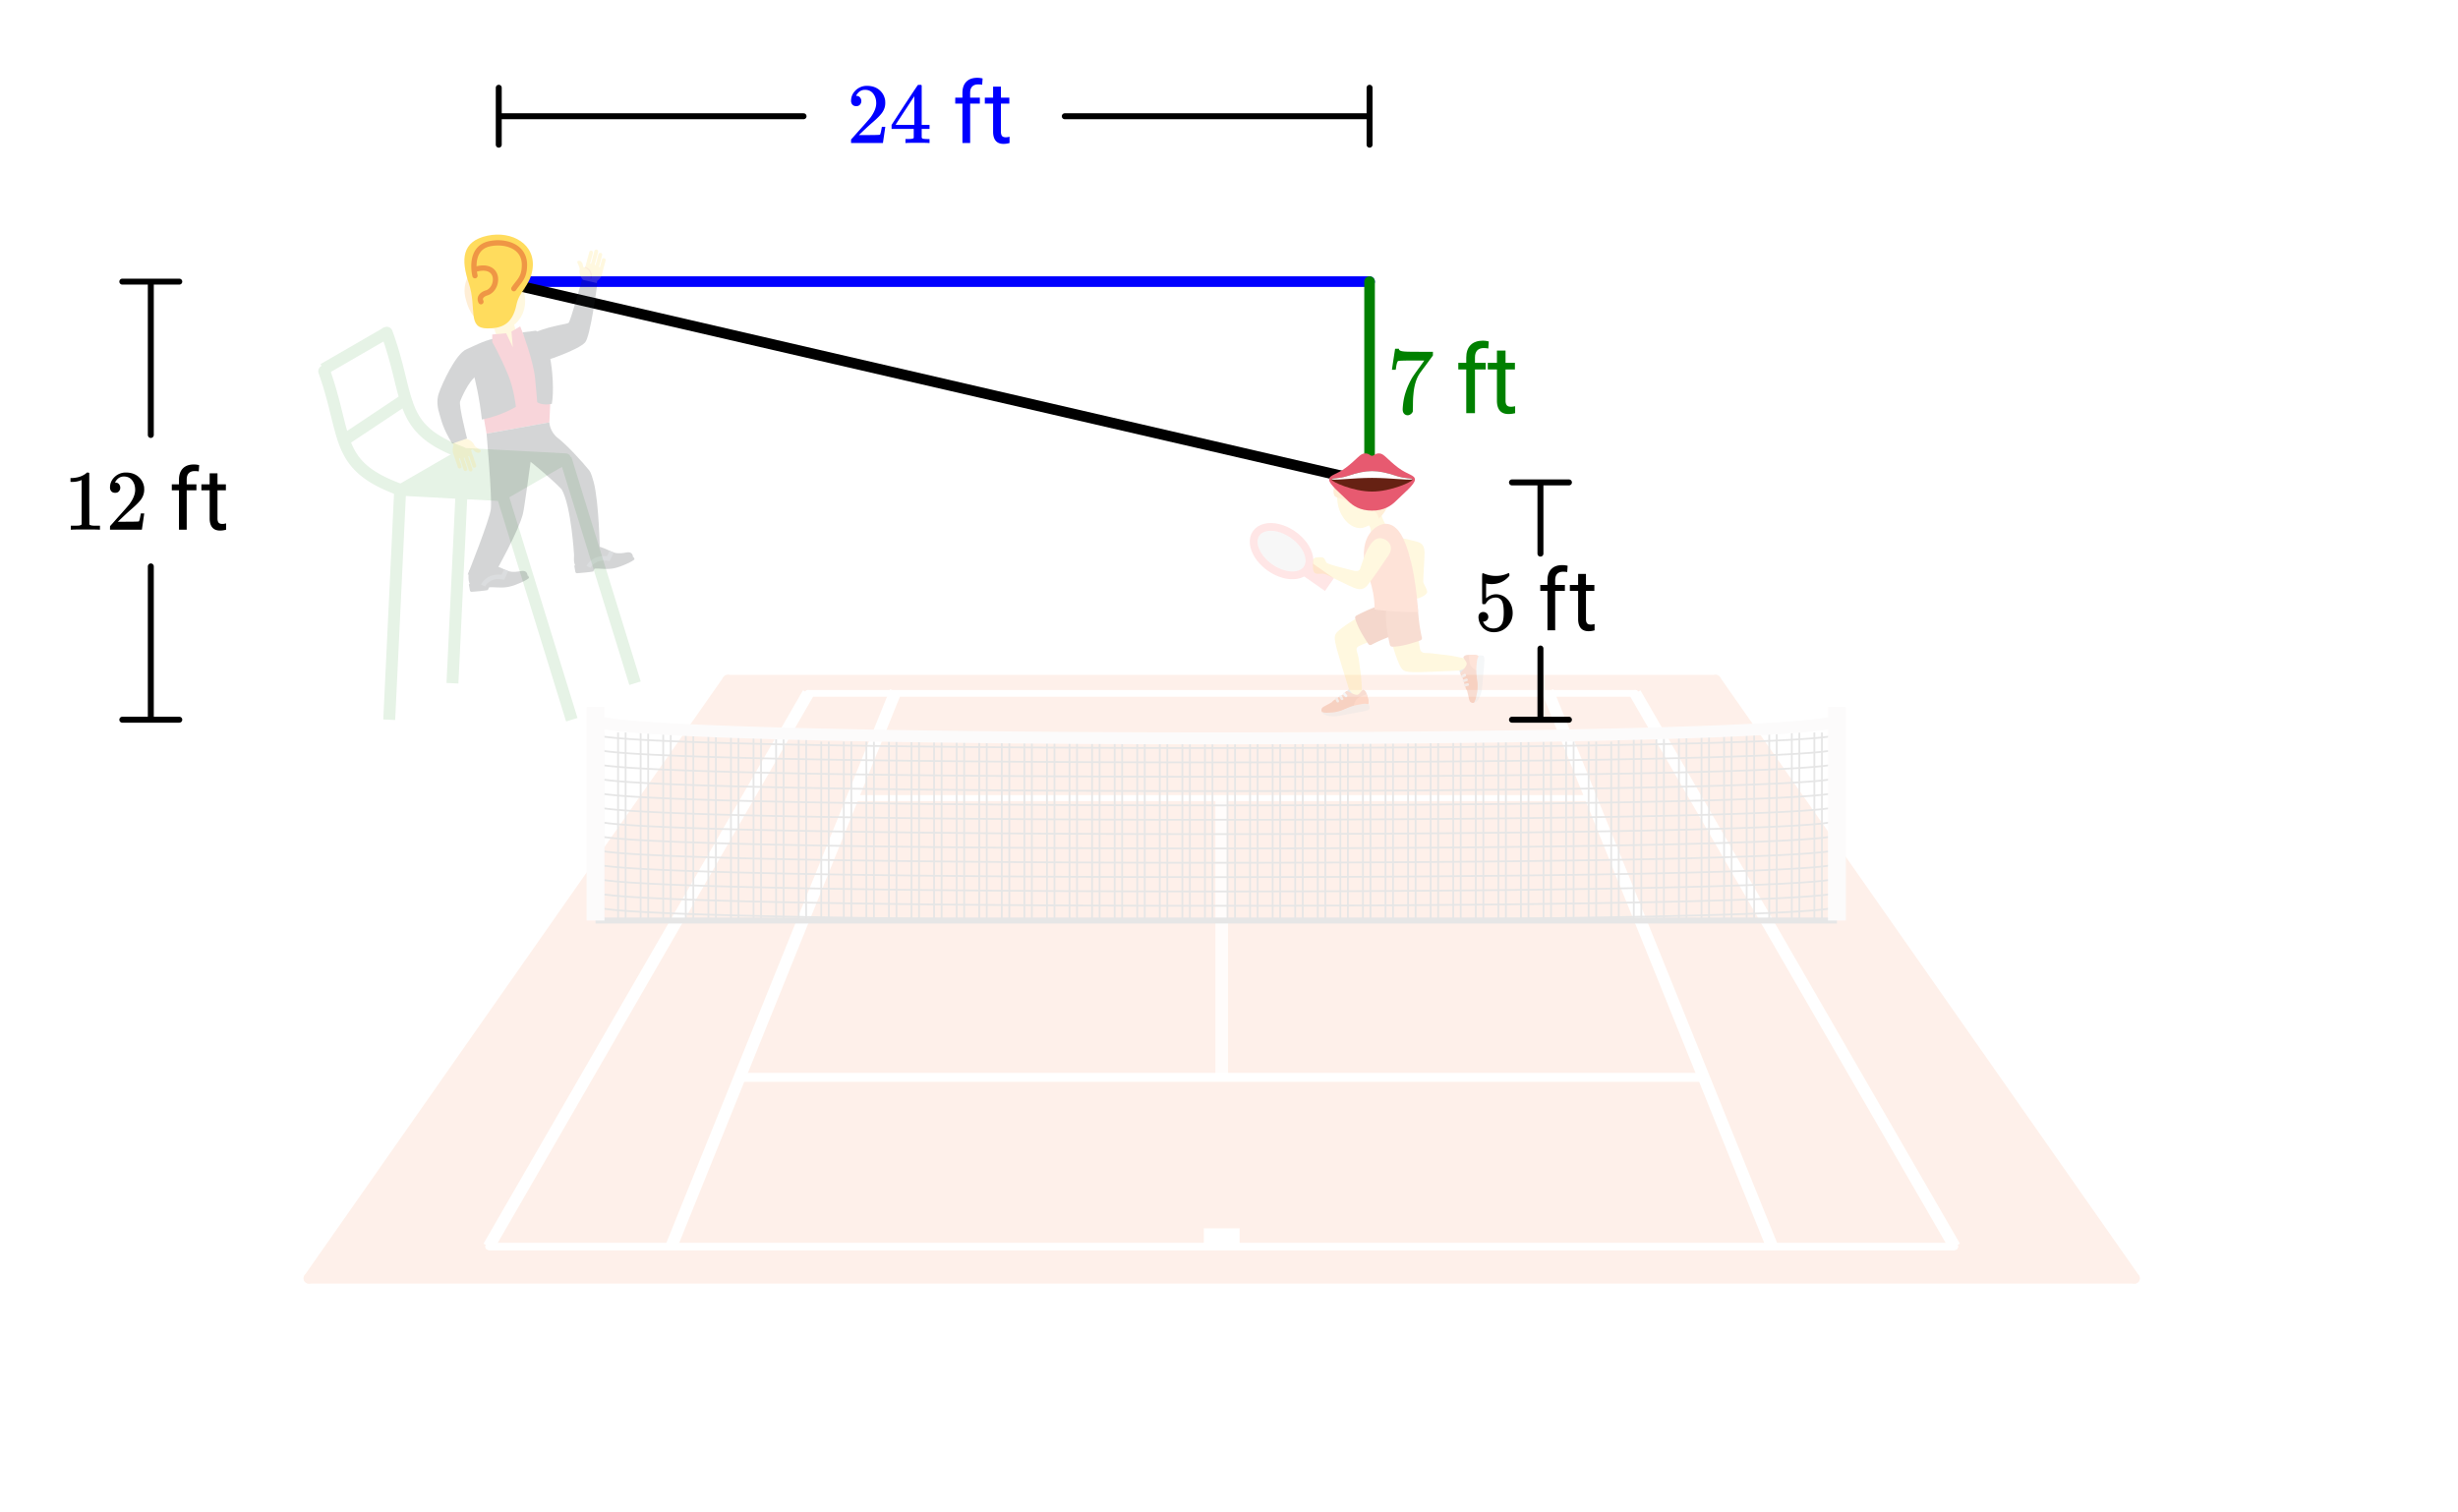 <svg xmlns="http://www.w3.org/2000/svg" xmlns:xlink="http://www.w3.org/1999/xlink" width="464" height="285.44" viewBox="0 0 348 214.08"><defs><symbol overflow="visible" id="ae"><path d="M5.063 0c-.149-.02-.793-.031-1.938-.031-1.137 0-1.773.011-1.906.031h-.157v-.563h.329c.468 0 .77-.007.906-.03.062-.009.16-.055.297-.141v-6.297c-.024 0-.059.015-.11.047a3.303 3.303 0 0 1-1.25.218h-.218v-.546h.218c.688-.032 1.254-.188 1.704-.47.144-.081.269-.175.374-.28.02-.02.07-.032.157-.032.082 0 .148.028.203.078v3.625l.015 3.657c.114.117.376.171.782.171h.718V0zm0 0"/></symbol><symbol overflow="visible" id="af"><path d="M1.344-5.219c-.23 0-.414-.07-.547-.218a.781.781 0 0 1-.188-.532c0-.582.22-1.082.657-1.5a2.263 2.263 0 0 1 1.593-.625c.696 0 1.274.188 1.735.563.457.375.738.87.843 1.484.008.149.016.277.016.39 0 .47-.14.915-.422 1.329-.23.344-.687.812-1.375 1.406-.293.25-.699.621-1.219 1.11l-.718.687h.937c1.27 0 1.946-.016 2.031-.047.032-.008.067-.098.11-.266.031-.082.086-.359.172-.828v-.03h.484v.03L5.125-.03V0H.609v-.234c0-.157.004-.25.016-.282.008 0 .352-.382 1.031-1.156.883-.976 1.453-1.625 1.703-1.937.54-.739.813-1.414.813-2.032 0-.53-.14-.976-.422-1.343-.281-.364-.672-.547-1.172-.547-.469 0-.851.215-1.14.64-.024.032-.047.075-.079.125a.236.236 0 0 0-.03.079c0 .011.019.015.062.015.195 0 .359.074.484.219.125.148.188.32.188.516 0 .199-.07.37-.204.515-.125.137-.296.203-.515.203zm0 0"/></symbol><symbol overflow="visible" id="ai"><path d="M5.61 0c-.106-.02-.626-.031-1.563-.031-.969 0-1.512.011-1.625.031h-.11v-.563h.376c.343-.007.554-.03.64-.062.063-.008.113-.047.156-.11V-2H.344v-.563l1.828-2.812C3.41-7.25 4.039-8.191 4.062-8.203c.008-.02.094-.031.25-.031h.22l.077.078v5.594h1.11V-2h-1.11V-.797a.232.232 0 0 0 .079.14c.062.055.289.087.687.095h.344V0zM3.561-2.563v-4.062L.906-2.578l1.313.015zm0 0"/></symbol><symbol overflow="visible" id="ak"><path d="M1.297-2.594c.195 0 .363.07.5.203a.659.659 0 0 1 .203.5.596.596 0 0 1-.219.47.66.66 0 0 1-.453.187h-.094l.047.062c.114.262.297.48.547.656.258.168.555.25.89.25.583 0 1-.242 1.25-.734.145-.3.22-.816.22-1.547 0-.844-.11-1.41-.329-1.703-.21-.258-.464-.39-.765-.39-.637 0-1.117.277-1.438.827-.031.055-.062.086-.093.094a.585.585 0 0 1-.172.016c-.149 0-.227-.02-.235-.063-.023-.03-.031-.738-.031-2.125v-.859-.64c0-.458.02-.688.063-.688.019-.008.035-.016.046-.016l.22.078c.53.211 1.07.313 1.624.313.57 0 1.125-.113 1.656-.344a.364.364 0 0 1 .157-.047c.062 0 .093.074.093.219v.156c-.656.782-1.492 1.172-2.5 1.172-.25 0-.476-.02-.671-.062l-.125-.032v2.094c.457-.375.93-.562 1.421-.562.157 0 .32.023.5.062.54.137.985.445 1.329.922.343.48.515 1.043.515 1.688 0 .73-.258 1.367-.766 1.906C4.176 0 3.54.266 2.782.266c-.511 0-.945-.141-1.297-.422a1.222 1.222 0 0 1-.406-.406c-.242-.29-.39-.649-.453-1.079 0-.02-.008-.054-.016-.109v-.125c0-.227.063-.406.188-.531a.703.703 0 0 1 .5-.188zm0 0"/></symbol><symbol overflow="visible" id="ag"><path d="M1.375 0v-5.578H.359v-.844h1.016v-.656c0-.688.18-1.219.547-1.594.363-.375.883-.562 1.562-.562.25 0 .5.03.75.093l-.062.891a3.454 3.454 0 0 0-.594-.047c-.355 0-.633.106-.828.313-.188.199-.281.496-.281.89v.672h1.375v.844H2.469V0zm0 0"/></symbol><symbol overflow="visible" id="ah"><path d="M2.328-7.984v1.562h1.188v.844H2.328v3.984c0 .262.05.461.156.594.102.125.286.188.547.188.125 0 .297-.024.516-.079V0a3.132 3.132 0 0 1-.844.125c-.492 0-.86-.145-1.11-.438-.25-.3-.374-.726-.374-1.28v-3.985H.047v-.844h1.172v-1.562zm0 0"/></symbol><symbol overflow="visible" id="al"><path d="M.75-6.188c0-.007.07-.5.219-1.468l.219-1.438c0-.02.085-.031.265-.031h.281v.047c0 .094.067.172.204.234.132.063.367.106.703.125.332.024 1.086.031 2.265.031h1.64v.516l-.921 1.266c-.137.187-.293.398-.469.625l-.39.531a7.378 7.378 0 0 0-.157.234c-.46.73-.734 1.704-.828 2.922-.043.375-.062.883-.062 1.516 0 .125-.008.258-.016.39v.438a.703.703 0 0 1-.281.375.674.674 0 0 1-.438.172.666.666 0 0 1-.53-.234c-.126-.145-.188-.348-.188-.61 0-.133.02-.39.062-.765.133-1.208.55-2.426 1.25-3.657.176-.289.555-.832 1.14-1.625l.61-.86h-1.25c-1.562 0-2.387.028-2.469.079-.043.023-.093.121-.156.297a4.333 4.333 0 0 0-.125.64c-.023.157-.039.243-.047.25v.047H.75zm0 0"/></symbol><symbol overflow="visible" id="an"><path d="M1.516 0v-6.188H.39v-.937h1.125v-.734c0-.77.203-1.364.609-1.782.414-.414 1-.625 1.75-.625.281 0 .555.04.828.11l-.062 1c-.211-.04-.43-.063-.657-.063-.398 0-.703.117-.921.344-.211.23-.313.559-.313.984v.766h1.516v.938H2.75V0zm0 0"/></symbol><symbol overflow="visible" id="ao"><path d="M2.578-8.86v1.735h1.328v.938H2.578v4.421c0 .282.055.496.172.641.125.148.328.219.61.219.144 0 .335-.024.578-.078V0A3.824 3.824 0 0 1 3 .125c-.543 0-.953-.16-1.234-.484-.274-.332-.407-.801-.407-1.407v-4.421H.063v-.938h1.296v-1.734zm0 0"/></symbol><clipPath id="T"><path d="M0 0h348v213.75H0zm0 0"/></clipPath><clipPath id="U"><path d="M29 24h308.5v40H29zm0 0"/></clipPath><clipPath id="V"><path d="M29 24h308.5v182H29zm0 0"/></clipPath><filter id="a" filterUnits="objectBoundingBox" x="0%" y="0%" width="100%" height="100%"><feColorMatrix in="SourceGraphic" values="0 0 0 0 1 0 0 0 0 1 0 0 0 0 1 0 0 0 1 0"/></filter><mask id="X"><path fill-opacity=".2" d="M0 0h348v214.08H0z" filter="url(#a)"/></mask><clipPath id="c"><path d="M8 31h7v4.55H8zm0 0"/></clipPath><clipPath id="d"><path d="M8 32h7v3.55H8zm0 0"/></clipPath><clipPath id="e"><path d="M9 .45h9V8H9zm0 0"/></clipPath><clipPath id="b"><path d="M0 0h36v36H0z"/></clipPath><g id="W" clip-path="url(#b)"><path d="M15.41 24.684l-1.683-3.504c-.418.23-2.204 1.222-3.27 2.183-.617.559-.535.977-.348 1.895l.016.082c.184.93 2.148 7.168 2.406 7.984l1.313-.328c.011-.434-.04-2.73-.266-4.16a62.1 62.1 0 0 1-.207-1.484c-.07-.532-.258-1.063-.3-1.293-.063-.325.124-.48.421-.622.84-.406 1.672-.644 1.918-.753zm8.574 1.859c-.535-.066-1.082-.078-1.312-.094-.332-.02-.563-.246-.629-.57-.184-.914-.219-1.723-.262-1.988l-3.812.75c.113.46.629 2.437 1.289 3.71.383.739.808.762 1.746.817l.082.004c.953.055 7.48-.277 8.332-.32l.016-1.352c-.418-.121-2.528-.645-3.97-.785-.452-.047-1-.113-1.48-.172zm0 0" fill="#ffdc5d"/><path d="M27.809 29.39l-.172-.32a.096.096 0 0 1 .054-.129 6.47 6.47 0 0 0 .625-.273c-.101.234-.218.61-.351.723-.05.039-.13.058-.156 0zm0 0" fill="#8899a6"/><path d="M30.34 26.91c-.137-.11-.45-.164-.64-.18a6.069 6.069 0 0 0-.782-.007 2.413 2.413 0 0 0-.344.039c-.195.058-.281.14-.324.195-.059.066-.063.14-.05.176.05.148.296.406.405.652a.49.49 0 0 1 .047.238c-.027.27-.367.66-.625.95-.156.175-.277.312-.285.367a.274.274 0 0 0 .04.156c.07.129.222.262.327.613.067.227.383 1.258.383 1.258.078.266.18.328.223.469.086.289.242 1.066.32 1.312a.512.512 0 0 0 .41.372.45.45 0 0 0 .227-.012s.336-.153.558-1.414c.16-.91.02-1.051-.101-2.422-.121-1.367.21-2.762.21-2.762zm0 0" fill="#dd551f"/><path d="M30.055 28.945c-.227-.093-.75-.437-.899-.808-.133-.336-.222-1.242-.238-1.414.281-.028.71-.008.852.007.183.016.394.032.52.137l.05.043s-.227 1.438-.285 2.035zm0 0" fill="#fa743e"/><path d="M28.047 29.965a.199.199 0 0 1-.172-.11.194.194 0 0 1 .09-.253l.336-.157a.189.189 0 0 1 .25.09.182.182 0 0 1-.09.25l-.332.16a.21.21 0 0 1-.082.02zm.21.61a.196.196 0 0 1-.179-.134.189.189 0 0 1 .125-.238l.371-.117a.189.189 0 0 1 .235.121.19.19 0 0 1-.122.238l-.37.117a.157.157 0 0 1-.06.012zm.18.62a.19.19 0 0 1-.183-.152.188.188 0 0 1 .148-.223l.348-.07c.105-.023.2.043.223.148.02.102-.047.2-.149.223l-.347.07zm2.708-4.027a.928.928 0 0 0-.098-.266c-.024-.043-.078-.054-.137-.062-.07-.008-.586-.082-.594.02 0 0-.003.156-.074.261-.074.106-.125.367-.144.563-.02.195-.102.93-.082 1.441.02.516.18 1.445.183 1.754.008.312 0 .797-.066 1.152-.067.356-.137.676-.192.871-.07.254-.16.457-.27.602 0 0 .407-.027.72-.629a4 4 0 0 0 .433-1.375 422.3 422.3 0 0 0 .258-2.938c.082-.82.098-1.238.063-1.394zm0 0" fill="#ccd6dd"/><path d="M11.629 31.926l.266-.254a.093.093 0 0 1 .136.023c.102.145.34.43.43.528-.254-.04-.645-.051-.79-.149-.054-.035-.093-.105-.042-.148zm0 0" fill="#8899a6"/><g clip-path="url(#c)"><path d="M14.695 33.703c.07-.16.04-.473.004-.668a6.587 6.587 0 0 0-.199-.754 2.436 2.436 0 0 0-.133-.32.617.617 0 0 0-.273-.262c-.082-.035-.153-.02-.184.004-.133.086-.316.395-.523.563a.47.47 0 0 1-.215.109c-.266.047-.735-.18-1.082-.352-.211-.101-.375-.183-.43-.171a.238.238 0 0 0-.137.074h-.003.003c-.105.101-.195.285-.503.48-.204.125-1.114.707-1.114.707-.234.14-.265.258-.39.336-.258.164-.965.52-1.18.66a.506.506 0 0 0-.25.493c.02.144.074.214.074.214s.238.286 1.512.164c.922-.09 1.02-.261 2.305-.746 1.289-.48 2.718-.53 2.718-.53zm0 0" fill="#dd551f"/></g><path d="M12.66 33.973c.027-.246.223-.84.54-1.082.288-.22 1.136-.547 1.3-.61.098.266.195.688.219.824.031.18.074.387.004.54l-.028.054c0 .004-1.445.168-2.035.274zm0 0" fill="#fa743e"/><g clip-path="url(#d)"><path d="M11.566 32.727a.194.194 0 0 1-.144-.067l-.242-.281a.19.19 0 0 1 .02-.266.191.191 0 0 1 .269.02l.238.281c.07.078.063.2-.02.266a.182.182 0 0 1-.12.047zm-.562.414a.185.185 0 0 1-.156-.086l-.215-.328a.193.193 0 0 1 .055-.262.192.192 0 0 1 .261.055l.215.328a.193.193 0 0 1-.055.261.219.219 0 0 1-.105.032zm-.602.328a.193.193 0 0 1-.168-.106l-.16-.312a.194.194 0 0 1 .082-.258.19.19 0 0 1 .254.086l.16.316a.19.19 0 0 1-.082.254.229.229 0 0 1-.086.02zm4.262 1.078c.024-.012.121-.059.227-.164.035-.035.035-.094.027-.149-.012-.07-.078-.586-.18-.566 0 0-.152.039-.273-.004-.121-.043-.387-.02-.578.012-.196.035-.922.148-1.414.304-.489.157-1.344.555-1.641.649-.297.09-.766.21-1.125.242-.363.031-.687.047-.89.047-.266 0-.489-.035-.657-.102 0 0 .137.387.797.524.523.113 1 .12 1.441.055.036-.008 1.207-.223 1.793-.333l1.11-.203c.812-.14 1.219-.234 1.363-.312zm0 0" fill="#ccd6dd"/></g><path d="M13.04 21.164c.73-.39 3.151-1.613 4.82-1.762a.341.341 0 0 1 .343.23l1.297 3.544a.338.338 0 0 1-.21.441c-.763.242-2.673.89-4.114 1.676a.335.335 0 0 1-.438-.102c-.445-.648-1.601-2.418-1.875-3.668a.33.33 0 0 1 .176-.359zm0 0" fill="#c63900"/><path d="M17.777 25.3c-.191-.804-.765-3.456-.488-5.109a.34.34 0 0 1 .309-.277l3.754-.36a.337.337 0 0 1 .375.317c.043.797.187 2.809.585 4.402a.337.337 0 0 1-.21.399c-.743.265-2.743.941-4.02.89a.332.332 0 0 1-.305-.261zm0 0" fill="#dd551f"/><path d="M15.34 10.8c-.082.598.047 1.509 1.43 1.743 1.378.238 2.742.059 3.324-.102.586-.164.554.86.73 1.825.172.964.293 1.722.246 1.921-.082.34-.789.989-.504 1.575.282.586.735 1.148 1.297.937.563-.21 1.024-.465 1.172-.777.149-.317-.512-1.262-.535-1.535-.027-.27.219-3.793.188-4.192-.04-.488-.079-1.156-.875-1.433-.797-.278-3.993-.895-4.79-1.051-.921-.18-1.574.3-1.683 1.09zm-1.16-9.402c-1.797-.187-3.996 1.332-3.86 3.317.192 2.773 2.309 4.57 3.91 3.933 1.68-.671 2.637-1.355 2.84-3.332.203-1.98-1.09-3.734-2.89-3.918zm0 0" fill="#ffdc5d"/><path d="M16.738 5.902c1.582-3.43-4.023-1.57-4.023-1.57-1.063.34.176 1.926-.055 3.043-.16.773 1.402.727 1.402.727s.668-.2.93.605l.004.008c.066.203.113.457.11.812-.028 1.762 2.437 2.149 2.464.383.008-.7-.226-1.246-.468-1.742l-.02-.043c-.363-.742-.734-1.375-.344-2.223zm0 0" fill="#ffdc5d"/><g clip-path="url(#e)"><path d="M16.379 1.387c-1.106-.856-4.055-1.063-5.375.781-1.238.129-1.375 1.375-1.094 1.992.223.492 1.527.274 2.117 1.16.153-.304.07-.824-.05-1.078.511.274.62 1.344 2.394 1.567 1.711.214 1.82 1.644 1.82 1.644s.7-.605 1.079-1.414c.726-1.543.324-3.703-.891-4.652zm0 0" fill="#ffac33"/></g><path d="M19.672 10.254c-.75-1.602-1.965-2.496-3.297-1.906-1.766.777-2.383 2.687-2.277 4.535.12 2.015 1.52 3.828 1.515 7.41 0 0 3.032.437 6.157.352 0 0-.29-6.532-2.098-10.391zm0 0" fill="#fa743e"/><path d="M17.215 10.46c-.563-.335-1.422-.558-2.246.727-.82 1.286-1.156 2.688-1.41 3.348-.235.617-1.098.192-2.137-.043-1.047-.238-2.371-.64-2.55-.77-.306-.226-.196-.855-.903-.816-.707.035-1.055-.047-1.082.606-.024.652-.035 1.304.218 1.586.25.285 1.098.039 1.477.175.281.098 3.707 1.829 4.121 1.965.508.168 1.195.414 1.809-.27.617-.679 2.59-3.62 3.09-4.355.566-.847.363-1.707-.387-2.152zm0 0" fill="#ffdc5d"/></g><mask id="Z"><path fill-opacity=".2" d="M0 0h348v214.08H0z" filter="url(#a)"/></mask><clipPath id="g"><path d="M33 45h9v5h-9zm0 0"/></clipPath><clipPath id="h"><path d="M1.164 8.633L46.367.664l7.969 45.203-45.203 7.969zm0 0"/></clipPath><clipPath id="i"><path d="M1.164 8.633L46.367.664l7.969 45.203-45.203 7.969zm0 0"/></clipPath><clipPath id="j"><path d="M35 45h4v4h-4zm0 0"/></clipPath><clipPath id="k"><path d="M1.164 8.633L46.367.664l7.969 45.203-45.203 7.969zm0 0"/></clipPath><clipPath id="l"><path d="M1.164 8.633L46.367.664l7.969 45.203-45.203 7.969zm0 0"/></clipPath><clipPath id="m"><path d="M18 47h9v5h-9zm0 0"/></clipPath><clipPath id="n"><path d="M1.164 8.633L46.367.664l7.969 45.203-45.203 7.969zm0 0"/></clipPath><clipPath id="o"><path d="M1.164 8.633L46.367.664l7.969 45.203-45.203 7.969zm0 0"/></clipPath><clipPath id="p"><path d="M20 48h4v4h-4zm0 0"/></clipPath><clipPath id="q"><path d="M1.164 8.633L46.367.664l7.969 45.203-45.203 7.969zm0 0"/></clipPath><clipPath id="r"><path d="M1.164 8.633L46.367.664l7.969 45.203-45.203 7.969zm0 0"/></clipPath><clipPath id="s"><path d="M33 3h5v7h-5zm0 0"/></clipPath><clipPath id="t"><path d="M1.164 8.633L46.367.664l7.969 45.203-45.203 7.969zm0 0"/></clipPath><clipPath id="u"><path d="M1.164 8.633L46.367.664l7.969 45.203-45.203 7.969zm0 0"/></clipPath><clipPath id="v"><path d="M34 5h2v3h-2zm0 0"/></clipPath><clipPath id="w"><path d="M1.164 8.633L46.367.664l7.969 45.203-45.203 7.969zm0 0"/></clipPath><clipPath id="x"><path d="M1.164 8.633L46.367.664l7.969 45.203-45.203 7.969zm0 0"/></clipPath><clipPath id="y"><path d="M15 29h6v6h-6zm0 0"/></clipPath><clipPath id="z"><path d="M1.164 8.633L46.367.664l7.969 45.203-45.203 7.969zm0 0"/></clipPath><clipPath id="A"><path d="M1.164 8.633L46.367.664l7.969 45.203-45.203 7.969zm0 0"/></clipPath><clipPath id="B"><path d="M13 7h24v24H13zm0 0"/></clipPath><clipPath id="C"><path d="M1.164 8.633L46.367.664l7.969 45.203-45.203 7.969zm0 0"/></clipPath><clipPath id="D"><path d="M1.164 8.633L46.367.664l7.969 45.203-45.203 7.969zm0 0"/></clipPath><clipPath id="E"><path d="M21 11h5v8h-5zm0 0"/></clipPath><clipPath id="F"><path d="M1.164 8.633L46.367.664l7.969 45.203-45.203 7.969zm0 0"/></clipPath><clipPath id="G"><path d="M1.164 8.633L46.367.664l7.969 45.203-45.203 7.969zm0 0"/></clipPath><clipPath id="H"><path d="M18 6h9v9h-9zm0 0"/></clipPath><clipPath id="I"><path d="M1.164 8.633L46.367.664l7.969 45.203-45.203 7.969zm0 0"/></clipPath><clipPath id="J"><path d="M1.164 8.633L46.367.664l7.969 45.203-45.203 7.969zm0 0"/></clipPath><clipPath id="K"><path d="M17 5h10v9H17zm0 0"/></clipPath><clipPath id="L"><path d="M1.164 8.633L46.367.664l7.969 45.203-45.203 7.969zm0 0"/></clipPath><clipPath id="M"><path d="M1.164 8.633L46.367.664l7.969 45.203-45.203 7.969zm0 0"/></clipPath><clipPath id="N"><path d="M18 14h13v16H18zm0 0"/></clipPath><clipPath id="O"><path d="M1.164 8.633L46.367.664l7.969 45.203-45.203 7.969zm0 0"/></clipPath><clipPath id="P"><path d="M1.164 8.633L46.367.664l7.969 45.203-45.203 7.969zm0 0"/></clipPath><clipPath id="Q"><path d="M18 14h19v36H18zm0 0"/></clipPath><clipPath id="R"><path d="M1.164 8.633L46.367.664l7.969 45.203-45.203 7.969zm0 0"/></clipPath><clipPath id="S"><path d="M1.164 8.633L46.367.664l7.969 45.203-45.203 7.969zm0 0"/></clipPath><clipPath id="f"><path d="M0 0h55v54H0z"/></clipPath><g id="Y" clip-path="url(#f)"><g clip-path="url(#g)"><g clip-path="url(#h)"><g clip-path="url(#i)"><path d="M41.813 47.117c-.012-.043-.118-.258-.118-.258l-.062.047-.028-.168c-.152-.726-.875-.508-.964-.5-.09.008-.383.075-.754.094-.371.02-.742-.008-1.082-.14-.399-.157-.953-.438-1.422-.61-.465-.172-1.047-.379-1.047-.379s-.309.938-1.27 1.07c-.515.07-1.394-.191-1.504-.203-.144-.015-.19.075-.23.192-.039.117-.113.906-.043 1.308.047.258.106.414.145.5l-.07-.011c-.036 0-.063.027-.055.062l.152.863a.237.237 0 0 0 .23.18c.157.004 2.246-.184 2.313-.266.066-.082.113-.32.172-.363.062-.043.777-.015 1.113.004.336.02.914.055 1.566-.062.653-.114 1.461-.457 1.961-.68.5-.223.875-.469.961-.543.082-.074.051-.094.035-.137zm0 0" fill="#292f33"/></g></g></g><g clip-path="url(#j)"><g clip-path="url(#k)"><g clip-path="url(#l)"><path d="M35.61 48.398l-.579-.27c.008-.019.785-1.624 2.914-1.374.09-.18.22-.461.336-.766l.594.23c-.21.552-.457 1.012-.465 1.032l-.11.203-.226-.039c-1.84-.312-2.457.969-2.465.984zm0 0" fill="#4b545d"/></g></g></g><g clip-path="url(#m)"><g clip-path="url(#n)"><g clip-path="url(#o)"><path d="M26.887 49.75c-.016-.043-.117-.258-.117-.258l-.067.047-.023-.168c-.157-.726-.88-.508-.965-.5-.09.008-.383.074-.758.094-.371.02-.738-.008-1.082-.14-.398-.157-.953-.438-1.418-.61-.465-.172-1.05-.383-1.05-.383s-.31.938-1.27 1.074c-.516.07-1.39-.191-1.5-.203-.145-.016-.196.074-.235.192-.039.117-.113.906-.043 1.308.047.254.106.414.149.5l-.074-.012c-.036-.004-.059.028-.055.063l.152.86c.012.058.082.179.235.183.152.004 2.246-.184 2.308-.266.067-.082.113-.32.176-.363.059-.043.777-.016 1.113.004.332.02.91.05 1.563-.063.656-.117 1.465-.457 1.96-.68.5-.222.88-.468.962-.542.082-.075.05-.094.039-.137zm0 0" fill="#292f33"/></g></g></g><g clip-path="url(#p)"><g clip-path="url(#q)"><g clip-path="url(#r)"><path d="M20.68 51.031l-.578-.27c.007-.019.78-1.624 2.914-1.378.09-.176.218-.457.336-.762l.597.23c-.215.551-.46 1.012-.469 1.032l-.109.203-.226-.04c-1.82-.312-2.438.93-2.465.985zm0 0" fill="#4b545d"/></g></g></g><g clip-path="url(#s)"><g clip-path="url(#t)"><g clip-path="url(#u)"><path d="M37.55 4.57c-.257-.07-.327.188-.327.188l-.297 1.105c.008-.02-.117-.07-.114-.086l.438-1.632s.07-.258-.191-.329c-.258-.07-.329.192-.329.192l-.042.156-.368 1.375c0-.004-.129-.039-.125-.043l.485-1.816s.07-.258-.192-.328c-.258-.07-.328.191-.328.191l-.484 1.816s-.13-.027-.133-.023l.402-1.504s.07-.258-.187-.328c-.262-.07-.328.191-.328.191l-.551 2.047c-.035.14-.149.16-.207.137-.149-.066-.117-.316-.192-.516-.113-.304-.34-.476-.539-.445-.222.035-.226.219-.199.277.055.114.149.301.27.606.086.215.05.414.05.414-.011.094-.035.418.086.765.075.207.196.422.372.606l-.258.973 2.039.492.246-1.281a1.59 1.59 0 0 0 .664-.899l.031-.129.492-1.84c.004-.007.075-.265-.183-.332zm0 0" fill="#ffdc5d"/></g></g></g><g clip-path="url(#v)"><g clip-path="url(#w)"><g clip-path="url(#x)"><path d="M34.79 5.867a.154.154 0 0 0 .077-.09c.238.098.551.258.738.575.243.41.208.773.141 1.007-.05.188-.176.25-.133-.035.055-.36-.011-1.12-.84-1.414l-.074-.023c0-.004.047 0 .09-.02zm0 0" fill="#ef9645"/></g></g></g><g clip-path="url(#y)"><g clip-path="url(#z)"><g clip-path="url(#A)"><path d="M19.984 31.691a6.962 6.962 0 0 1-.562-.355c-.188-.133-.27-.316-.27-.316a1.71 1.71 0 0 0-1.14-.887l-.32-.953-1.97.715.5 1.203a1.59 1.59 0 0 0-.05 1.117l.043.125.605 1.808s.086.25.34.168c.254-.086.168-.34.168-.34l-.363-1.081c.004.015.137-.008.144.007l.536 1.602s.085.254.34.168c.253-.086.167-.34.167-.34l-.05-.152-.454-1.352c0 .004.13-.035.13-.035l.6 1.781s.083.254.337.168.168-.34.168-.34l-.598-1.78c0-.005.125-.048.121-.052l.496 1.473s.086.254.34.168.168-.34.168-.34l-.676-2.008c-.047-.136.036-.218.098-.23.16-.028.273.195.445.32.262.192.543.211.696.074.164-.148.066-.304.011-.336zm0 0" fill="#ffdc5d"/></g></g></g><g clip-path="url(#B)"><g clip-path="url(#C)"><g clip-path="url(#D)"><path d="M34.402 7.602S32.773 13.48 32.5 13.71c-.246.207-2.168.328-4.566 1.266-2.399.933-3.48.41-6.004.96-1.47.317-2.93 1.102-3.91 1.528-1.489.648-3.399 4.789-3.887 6.203-.383 1.09-.16 2.2.113 3.05.227.708.402 1.852 1.785 4.098l2.094-.734s-1.2-4.684-.98-5.254c.09-.234 1.19-2.953 2.343-3.613l10.196-2.297s4.132-1.355 5.144-2.418c.774-.809 1.75-8.402 1.75-8.402zm0 0" fill="#292f33"/></g></g></g><g clip-path="url(#E)"><g clip-path="url(#F)"><g clip-path="url(#G)"><path d="M21.98 12.547c.18-.254.446-.453.774-.543a1.419 1.419 0 0 1 1.754.98l1.097 3.891c.215.75-.222 1.54-.98 1.75a1.412 1.412 0 0 1-1.754-.98l-1.101-3.887a1.416 1.416 0 0 1 .21-1.211zm0 0" fill="#ffdc5d"/></g></g></g><g clip-path="url(#H)"><g clip-path="url(#I)"><g clip-path="url(#J)"><path d="M26.277 9.77c.41 2.32-.902 4.492-2.933 4.851-2.032.356-4.012-1.234-4.422-3.559-.406-2.32.906-4.492 2.937-4.847 2.032-.36 4.008 1.23 4.418 3.555zm0 0" fill="#ffdc5d"/></g></g></g><g clip-path="url(#K)"><g clip-path="url(#L)"><g clip-path="url(#M)"><path d="M24.074 7.207s-1.195 1.598-2.672 2.098c0 0-.648 1.629-.554 2.488 0 0-.805-1.258-1.22-.953-.41.308-.433 1.183.063 1.68.497.496 1.16 1.382.68 1.18-.965-.415-1.164-.79-1.46-1.13-.208-.23-.743-1.09-1.063-2.61-.192-.901-.18-2.71 1.507-3.964 1.465-1.094 4.06-1.125 5.395-.488 1.336.64 2.008 2.726 1.422 3.707 0 0-.246-.774-.867-1.324-.344-.305-1.23-.684-1.23-.684zm0 0" fill="#ffac33"/></g></g></g><g clip-path="url(#N)"><g clip-path="url(#O)"><g clip-path="url(#P)"><path d="M18.84 17.781l2.047 11.621 8.89-1.597s.184-3.535.29-5.942c.124-2.785-2.547-6.531-2.547-6.531l-1.383.102-.489-1.223-1.238.738.195 2.23-.94-1.991-1.974.175.008 1.38zm0 0" fill="#dd2e44"/></g></g></g><g clip-path="url(#Q)"><g clip-path="url(#R)"><g clip-path="url(#S)"><path d="M18.078 18.07s1.406 2.914 2.145 9.332c2.789-.539 4.816-1.797 4.816-1.797s-.242-2.44-1.086-4.488c-1.234-2.98-2.258-4.68-2.258-4.68zm7.906-3.008s1.508 3.97 1.766 6.454c.258 2.484.3 3.433.3 3.433s.66.516 2.075.238c.316-1.636.129-4.785-.273-6.66-.426-1.976-1.95-3.707-1.95-3.707zm-5.097 14.34s.789 8.918.61 10.649c-.165 1.539-3.278 9.304-3.278 9.304s2.156.145 4.074-.597c0 0 3.121-5.516 3.75-8.024.184-.73 1.082-7.34 1.082-7.34s2.57 2.016 4.39 3.887c1.36 2.352 1.762 9.324 1.762 9.324s1.93.063 3.649-.59c0 0-.117-6.968-.883-9.796-.125-.453-.363-1.297-.598-1.59-1.027-1.274-3.18-3.621-4.468-4.613-1.16-.895-1.2-2.215-1.2-2.215zm0 0" fill="#292f33"/></g></g></g></g><clipPath id="aa"><path d="M188.176 64h12.148v9h-12.148zm0 0"/></clipPath><clipPath id="ab"><path d="M188.176 66H200v4h-11.824zm0 0"/></clipPath><clipPath id="ac"><path d="M188.176 66H200v2h-11.824zm0 0"/></clipPath><clipPath id="ad"><path d="M65 33h11v13.5H65zm0 0"/></clipPath></defs><g clip-path="url(#T)" fill="#fff"><path d="M0 0h348v214.5H0zm0 0"/><path d="M0 0h348.75v214.5H0zm0 0"/></g><path d="M103.035 96.27h139.863l59.301 84.652H43.734zm0 0" fill="#f76b28"/><path d="M80.086 64.918l-14.477-.773-8.953 5.168 14.477.773zm0 0" fill="green"/><path d="M323.865 128.413l79.067 112.918" transform="scale(.75 .75)" fill="#d55e00" stroke-width="2" stroke-linecap="round" stroke="#f76b28"/><path d="M402.932 241.33H58.312" transform="scale(.75 .75)" fill="none" stroke-width="2" stroke-linecap="round" stroke="#f76b28"/><path d="M58.313 241.33l79.067-112.917" transform="scale(.75 .75)" fill="#d55e00" stroke-width="2" stroke-linecap="round" stroke="#f76b28"/><path d="M137.38 128.413h186.485" transform="scale(.75 .75)" fill="none" stroke-width="2" stroke-linecap="round" stroke="#f76b28"/><path d="M308.688 130.888l60.307 104.461" transform="scale(.75 .75)" fill="#d55e00" stroke-width="1.25" stroke-linecap="round" stroke="#fff"/><path d="M368.995 235.35H92.25" transform="scale(.75 .75)" fill="none" stroke-width="1.25" stroke-linecap="round" stroke="#fff"/><path d="M92.25 235.35l60.307-104.462" transform="scale(.75 .75)" fill="#d55e00" stroke-width="1.25" stroke-linecap="round" stroke="#fff"/><path d="M152.557 130.888h156.13" transform="scale(.75 .75)" fill="none" stroke-width="1.25" stroke-linecap="round" stroke="#fff"/><path d="M237.125 100.688l-.24.428-.156.468-.073.516.016.547.104.568.188.579.265.589.344.578.417.568.484.542.536.505.584.47.625.416.65.365.667.297.678.234.671.162.651.088.63.01.59-.057.546-.135.49-.209.427-.276.354-.338.276-.396.198-.454.114-.495.027-.526-.058-.563-.146-.573-.229-.589-.302-.583-.385-.573-.448-.553-.51-.526-.563-.49-.604-.443-.64-.39-.662-.334-.672-.266-.677-.198-.662-.125-.64-.052-.615.026-.568.1-.515.171-.459.24-.39.307-.318.37" transform="scale(.75 .75)" fill-rule="evenodd" fill-opacity=".302" stroke-width="1.462" stroke-linecap="round" stroke-linejoin="round" stroke="red"/><path d="M75.542 92.456l-.375-.141-.365-.136-.36-.14-.348-.14-.339-.142-.328-.145-.323-.141-.318-.14-.307-.147-.297-.146-.573-.291-.27-.146-.271-.151-.26-.152-.25-.15-.245-.152-.24-.15-.234-.157-.224-.156-.22-.157-.207-.156-.209-.162-.396-.323-.187-.161-.182-.167-.178-.167-.166-.166-.167-.172-.161-.172-.157-.172-.15-.177-.146-.178-.141-.177-.14-.182-.261-.365-.125-.187-.12-.188-.114-.188-.115-.192-.11-.198-.104-.193-.104-.203-.099-.198-.099-.204-.093-.208-.178-.417-.088-.213-.083-.214-.084-.219-.078-.219-.156-.448-.146-.458-.146-.47-.067-.24-.204-.734-.067-.25-.136-.51-.062-.261-.203-.797-.068-.276-.068-.271-.135-.563-.146-.573-.073-.297-.073-.292-.073-.302-.078-.302-.083-.308-.078-.307-.084-.318-.177-.636-.088-.328-.094-.328-.198-.667-.099-.344-.104-.344-.11-.35-.114-.348-.115-.36-.12-.36-.124-.364-.125-.37-.136-.375" transform="scale(.75 .75)" fill="none" stroke-width="2.25" stroke-linecap="round" stroke-linejoin="round" stroke="green"/><path d="M87.48 85.562l-11.938 6.894M75.542 92.456l19.302 1.031M94.844 93.487l11.937-6.893M106.781 86.594L87.48 85.562" transform="scale(.75 .75)" fill="#d55e00" stroke-width="2" stroke-linecap="round" stroke="green"/><path d="M73.005 62.818l.271.75.125.37.125.365.12.36.114.36.115.348.11.35.208.687.099.339.093.328.094.334.177.646.089.318.083.312.083.308.079.307.078.302.073.302.078.297.073.292.067.287.073.286.136.563.067.276.136.542.068.266.067.26.063.261.135.51.068.25.203.735.068.24.146.469.145.459.157.448.078.219.083.218.083.214.178.427.088.209.094.203.198.406.208.396.11.193.114.193.115.187.12.188.124.188.13.187.136.183.135.177.141.182.146.177.15.172.157.172.162.172.166.172.344.334.182.166.193.167.193.162.198.161.208.156.208.162.22.156.228.151.23.157.239.15.245.157.255.151.255.146.271.151.27.146.574.292.604.292.318.14.323.146.328.14.338.142.35.14.359.14.364.136" transform="scale(.75 .75)" fill="none" stroke-width="2.25" stroke-linecap="round" stroke-linejoin="round" stroke="green"/><path d="M28.469 106.93v28.945M28.469 82.118v-28.95M33.844 135.875H23.089M33.844 53.168H23.089M151.688 21.947H94.15M201 21.947h57.536M94.151 27.319v-10.75M258.536 27.319v-10.75" transform="scale(.75 .75)" fill="none" stroke-width="1.125" stroke-linecap="round" stroke-linejoin="round" stroke="#000"/><g clip-path="url(#U)"><path d="M29.258 24.36l310.16 38.75" fill="#d55e00"/></g><path d="M152.557 130.888h156.13" transform="scale(.75 .75)" fill="none" stroke-width="1.125" stroke="#fff"/><path d="M92.25 235.35h276.745" transform="scale(.75 .75)" fill="none" stroke-width="1.406" stroke="#fff"/><path d="M92.25 235.35l60.307-104.462M368.995 235.35l-60.307-104.462M126.714 235.35l42.343-104.81M334.531 235.35l-42.343-104.81" transform="scale(.75 .75)" fill="none" stroke-width="2.25" stroke="#fff"/><path d="M139.62 203.393h182.005" transform="scale(.75 .75)" fill="none" stroke-width="1.688" stroke="#fff"/><path d="M160.922 150.673h139.4" transform="scale(.75 .75)" fill="none" stroke-width="1.125" stroke="#fff"/><path d="M230.625 235.35v-3.45" transform="scale(.75 .75)" fill="none" stroke-width="6.75" stroke="#fff"/><path d="M246.719 107.41l4.234 2.965" transform="scale(.75 .75)" fill="none" stroke-width="2.925" stroke="red"/><path d="M75.542 92.456l19.302 1.031M75.542 92.456l-2.068 43.419M94.844 93.487l13.094 42.388M73.005 62.818l-11.937 6.894M119.875 128.987l-13.094-42.393M87.48 85.562l-2.069 43.425M64.86 83.15l12.406-8.27" transform="scale(.75 .75)" fill="none" stroke-width="2.25" stroke="green"/><path d="M230.625 203.393v-52.72" transform="scale(.75 .75)" fill="none" stroke-width="2.391" stroke="#fff" stroke-opacity=".8"/><path d="M346.76 173.787H112.417" transform="scale(.75 .75)" fill="none" stroke-width="1.125" stroke="#000"/><path d="M346.76 171.077l-.067.104-.209.105-.343.099-.474.099-.604.093-.735.094-.854.094-.974.089-1.094.088-1.208.084-1.323.083-1.427.083-1.542.078-1.64.079-1.74.073-1.844.073-1.937.072-2.031.068-2.12.068-2.203.062-2.292.063-2.375.057-2.453.058-2.526.057-2.6.057-2.671.047-2.74.052-2.802.047-2.864.047-2.927.042-2.98.041-3.03.037-3.09.042-3.13.03-3.177.037-3.218.026-3.26.032-3.298.026-3.328.026-3.36.02-3.385.021-3.416.016-3.433.016-3.458.015-3.474.01-3.484.011-3.5.005-3.505.006-3.51.005h-7.032l-3.51-.005-3.506-.006-3.5-.005-3.484-.01-3.474-.01-3.453-.016-3.438-.016-3.416-.016-3.386-.02-3.36-.021-3.327-.026-3.297-.026-3.26-.032-3.22-.026-3.176-.036-3.13-.031-3.09-.042-3.03-.037-2.98-.041-2.927-.042-2.864-.047-2.802-.047-2.74-.052-2.672-.047-2.599-.057-2.526-.057-2.453-.058-2.375-.057-2.292-.063-2.203-.062-2.12-.068-2.03-.068-1.938-.072-1.844-.073-1.74-.073-1.64-.079-1.542-.078-1.427-.083-1.323-.083-1.208-.084-1.094-.088-.974-.089-.854-.094-.734-.094-.605-.093-.474-.1-.343-.098-.203-.105M346.76 168.368l-.067.104-.209.104-.343.1-.474.098-.604.1-.735.093-.854.089-.974.088-1.094.089-1.208.088-1.323.084-1.427.078-1.542.078-1.64.078-1.74.073-1.844.073-1.937.073-2.031.068-2.12.067-2.203.063-2.292.063-2.375.062-2.453.057-2.526.058-2.6.052-2.671.052-2.74.047-2.802.047-2.864.047-2.927.041-2.98.042-3.03.042-3.09.036-3.13.037-3.177.03-3.218.032-3.26.026-3.298.026-3.328.026-3.36.021-3.385.021-3.416.016-3.433.015-3.458.016-3.474.01-3.484.01-3.5.011-3.505.005h-14.052l-3.506-.005-3.5-.01-3.484-.01-3.474-.011-3.453-.016-3.438-.015-3.416-.016-3.386-.02-3.36-.022-3.327-.026-3.297-.026-3.26-.026-3.22-.031-3.176-.031-3.13-.037-3.09-.036-3.03-.042-2.98-.042-2.927-.041-2.864-.047-2.802-.047-2.74-.047-2.672-.052-2.599-.052-2.526-.058-2.453-.057-2.375-.062-2.292-.063-2.203-.063-2.12-.067-2.03-.068-1.938-.073-1.844-.073-1.74-.073-1.64-.078-1.542-.078-1.427-.078-1.323-.084-1.208-.088-1.094-.089-.974-.088-.854-.089-.734-.094-.605-.099-.474-.099-.343-.099-.203-.104M346.76 165.664l-.067.104-.209.099-.343.104-.474.094-.604.099-.735.094-.854.088-.974.094-1.094.083-1.208.089-1.323.083-1.427.078-1.542.084-1.64.073-1.74.078-1.844.073-1.937.068-2.031.067-2.12.068-2.203.068-2.292.057-2.375.063-2.453.057-2.526.057-2.6.052-2.671.052-2.74.053-2.802.046-2.864.042-2.927.047-2.98.042-3.03.036-3.09.037-3.13.036-3.177.031-3.218.032-3.26.026-3.298.031-3.328.02-3.36.022-3.385.02-3.416.021-3.433.016-3.458.01-3.474.016-3.484.005-3.5.01-3.505.006-3.51.005h-7.032l-3.51-.005-3.506-.005-3.5-.01-3.484-.006-3.474-.016-3.453-.01-3.438-.016-3.416-.02-3.386-.021-3.36-.021-3.327-.021-3.297-.031-3.26-.026-3.22-.032-3.176-.03-3.13-.037-3.09-.037-3.03-.036-2.98-.042-2.927-.047-2.864-.042-2.802-.046-2.74-.053-2.672-.052-2.599-.052-2.526-.057-2.453-.057-2.375-.063-2.292-.057-2.203-.068-2.12-.068-2.03-.067-1.938-.068-1.844-.073-1.74-.078-1.64-.073-1.542-.084-1.427-.078-1.323-.083-1.208-.089-1.094-.083-.974-.094-.854-.088-.734-.094-.605-.1-.474-.093-.343-.104-.203-.1M346.76 162.954l-.067.104-.209.104-.343.1-.474.098-.604.094-.735.094-.854.094-.974.088-1.094.089-1.208.083-1.323.084-1.427.083-1.542.078-1.64.078-1.74.073-1.844.073-1.937.073-2.031.068-2.12.068-2.203.062-2.292.063-2.375.057-2.453.057-2.526.058-2.6.057-2.671.047-2.74.052-2.802.047-2.864.047-2.927.042-2.98.041-3.03.037-3.09.041-3.13.032-3.177.03-3.218.032-3.26.031-3.298.026-3.328.027-3.36.02-3.385.021-3.416.016-3.433.015-3.458.016-3.474.01-3.484.011-3.5.005-3.505.005-3.51.006h-7.032l-3.51-.006-3.506-.005-3.5-.005-3.484-.01-3.474-.01-3.453-.017-3.438-.015-3.416-.016-3.386-.02-3.36-.021-3.327-.027-3.297-.026-3.26-.03-3.22-.032-3.176-.031-3.13-.032-3.09-.041-3.03-.037-2.98-.041-2.927-.042-2.864-.047-2.802-.047-2.74-.052-2.672-.047-2.599-.057-2.526-.058-2.453-.057-2.375-.057-2.292-.063-2.203-.062-2.12-.068-2.03-.068-1.938-.073-1.844-.073-1.74-.073-1.64-.078-1.542-.078-1.427-.083-1.323-.084-1.208-.083-1.094-.089-.974-.088-.854-.094-.734-.094-.605-.094-.474-.099-.343-.099-.203-.104M346.76 160.245l-.067.104-.209.104-.343.099-.474.099-.604.099-.735.094-.854.088-.974.089-1.094.089-1.208.088-1.323.083-1.427.079-1.542.078-1.64.078-1.74.073-1.844.073-1.937.073-2.031.068-2.12.067-2.203.063-2.292.062-2.375.063-2.453.057-2.526.057-2.6.053-2.671.052-2.74.047-2.802.046-2.864.047-2.927.042-2.98.042-3.03.041-3.09.037-3.13.036-3.177.032-3.218.03-3.26.027-3.298.026-3.328.026-3.36.02-3.385.022-3.416.015-3.433.016-3.458.016-3.474.01-3.484.01-3.5.01-3.505.006h-14.052l-3.506-.005-3.5-.01-3.484-.01-3.474-.011-3.453-.016-3.438-.016-3.416-.015-3.386-.021-3.36-.02-3.327-.027-3.297-.026-3.26-.026-3.22-.031-3.176-.032-3.13-.036-3.09-.037-3.03-.041-2.98-.042-2.927-.042-2.864-.047-2.802-.046-2.74-.047-2.672-.052-2.599-.053-2.526-.057-2.453-.057-2.375-.063-2.292-.062-2.203-.063-2.12-.067-2.03-.068-1.938-.073-1.844-.073-1.74-.073-1.64-.078-1.542-.078-1.427-.079-1.323-.083-1.208-.088-1.094-.089-.974-.089-.854-.088-.734-.094-.605-.099-.474-.099-.343-.099-.203-.104M346.76 157.54l-.067.105-.209.099-.343.104-.474.094-.604.099-.735.093-.854.089-.974.094-1.094.083-1.208.089-1.323.083-1.427.078-1.542.084-1.64.072-1.74.079-1.844.073-1.937.067-2.031.068-2.12.068-2.203.068-2.292.057-2.375.062-2.453.058-2.526.057-2.6.052-2.671.052-2.74.052-2.802.047-2.864.042-2.927.047-2.98.041-3.03.037-3.09.036-3.13.037-3.177.031-3.218.031-3.26.026-3.298.032-3.328.02-3.36.021-3.385.021-3.416.021-3.433.016-3.458.01-3.474.016-3.484.005-3.5.01-3.505.006h-3.51l-3.516.005-3.516-.005h-3.51l-3.506-.006-3.5-.01-3.484-.005-3.474-.016-3.453-.01-3.438-.016-3.416-.02-3.386-.022-3.36-.02-3.327-.021-3.297-.032-3.26-.026-3.22-.03-3.176-.032-3.13-.037-3.09-.036-3.03-.037-2.98-.041-2.927-.047-2.864-.042-2.802-.047-2.74-.052-2.672-.052-2.599-.052-2.526-.057-2.453-.058-2.375-.062-2.292-.057-2.203-.068-2.12-.068-2.03-.068-1.938-.067-1.844-.073-1.74-.079-1.64-.072-1.542-.084-1.427-.078-1.323-.083-1.208-.089-1.094-.083-.974-.094-.854-.089-.734-.093-.605-.1-.474-.093-.343-.104-.203-.1M346.76 154.83l-.067.105-.209.104-.343.1-.474.098-.604.094-.735.094-.854.094-.974.088-1.094.089-1.208.083-1.323.084-1.427.083-1.542.078-1.64.078-1.74.073-1.844.073-1.937.073-2.031.068-2.12.068-2.203.062-2.292.063-2.375.057-2.453.057-2.526.058-2.6.057-2.671.047-2.74.052-2.802.047-2.864.047-2.927.041-2.98.042-3.03.036-3.09.042-3.13.031-3.177.032-3.218.031-3.26.031-3.298.026-3.328.026-3.36.021-3.385.021-3.416.016-3.433.015-3.458.016-3.474.01-3.484.01-3.5.006-3.505.005-3.51.005h-7.032l-3.51-.005-3.506-.005-3.5-.005-3.484-.01-3.474-.011-3.453-.016-3.438-.015-3.416-.016-3.386-.02-3.36-.022-3.327-.026-3.297-.026-3.26-.031-3.22-.031-3.176-.032-3.13-.03-3.09-.043-3.03-.036-2.98-.042-2.927-.041-2.864-.047-2.802-.047-2.74-.052-2.672-.047-2.599-.057-2.526-.058-2.453-.057-2.375-.057-2.292-.063-2.203-.062-2.12-.068-2.03-.068-1.938-.073-1.844-.073-1.74-.073-1.64-.078-1.542-.078-1.427-.083-1.323-.084-1.208-.083-1.094-.089-.974-.088-.854-.094-.734-.094-.605-.094-.474-.099-.343-.099-.203-.104M346.76 152.121l-.067.105-.209.104-.343.099-.474.099-.604.099-.735.094-.854.088-.974.089-1.094.088-1.208.089-1.323.083-1.427.078-1.542.079-1.64.078-1.74.073-1.844.073-1.937.073-2.031.067-2.12.068-2.203.063-2.292.062-2.375.063-2.453.057-2.526.057-2.6.052-2.671.052-2.74.047-2.802.047-2.864.047-2.927.042-2.98.042-3.03.041-3.09.037-3.13.036-3.177.031-3.218.032-3.26.026-3.298.026-3.328.026-3.36.02-3.385.022-3.416.015-3.433.016-3.458.015-3.474.01-3.484.011-3.5.01-3.505.006h-14.052l-3.506-.005-3.5-.01-3.484-.011-3.474-.01-3.453-.016-3.438-.016-3.416-.015-3.386-.021-3.36-.021-3.327-.026-3.297-.026-3.26-.026-3.22-.032-3.176-.03-3.13-.037-3.09-.037-3.03-.041-2.98-.042-2.927-.042-2.864-.047-2.802-.047-2.74-.047-2.672-.052-2.599-.052-2.526-.057-2.453-.057-2.375-.063-2.292-.062-2.203-.063-2.12-.068-2.03-.067-1.938-.073-1.844-.073-1.74-.073-1.64-.078-1.542-.079-1.427-.078-1.323-.083-1.208-.089-1.094-.088-.974-.089-.854-.088-.734-.094-.605-.1-.474-.098-.343-.1-.203-.103M346.76 149.417l-.067.104-.209.1-.343.104-.474.093-.604.1-.735.093-.854.089-.974.093-1.094.084-1.208.088-1.323.084-1.427.078-1.542.083-1.64.073-1.74.078-1.844.073-1.937.068-2.031.068-2.12.068-2.203.067-2.292.058-2.375.062-2.453.057-2.526.058-2.6.052-2.671.052-2.74.052-2.802.047-2.864.042-2.927.047-2.98.041-3.03.037-3.09.036-3.13.037-3.177.031-3.218.031-3.26.026-3.298.032-3.328.02-3.36.021-3.385.021-3.416.02-3.433.017-3.458.01-3.474.016-3.484.005-3.5.01-3.505.005h-3.51l-3.516.006-3.516-.006h-3.51l-3.506-.005-3.5-.01-3.484-.005-3.474-.016-3.453-.01-3.438-.016-3.416-.02-3.386-.022-3.36-.02-3.327-.021-3.297-.032-3.26-.026-3.22-.031-3.176-.031-3.13-.037-3.09-.036-3.03-.037-2.98-.041-2.927-.047-2.864-.042-2.802-.047-2.74-.052-2.672-.052-2.599-.052-2.526-.058-2.453-.057-2.375-.062-2.292-.058-2.203-.067-2.12-.068-2.03-.068-1.938-.068-1.844-.073-1.74-.078-1.64-.073-1.542-.083-1.427-.078-1.323-.084-1.208-.088-1.094-.084-.974-.093-.854-.089-.734-.094-.605-.099-.474-.093-.343-.105-.203-.099M346.76 146.708l-.067.104-.209.104-.343.1-.474.098-.604.094-.735.094-.854.093-.974.089-1.094.089-1.208.083-1.323.083-1.427.084-1.542.078-1.64.078-1.74.073-1.844.073-1.937.073-2.031.068-2.12.067-2.203.063-2.292.062-2.375.058-2.453.057-2.526.057-2.6.058-2.671.047-2.74.052-2.802.047-2.864.046-2.927.042-2.98.042-3.03.036-3.09.042-3.13.031-3.177.031-3.218.032-3.26.031-3.298.026-3.328.026-3.36.021-3.385.02-3.416.016-3.433.016-3.458.016-3.474.01-3.484.01-3.5.006-3.505.005-3.51.005h-7.032l-3.51-.005-3.506-.005-3.5-.005-3.484-.01-3.474-.011-3.453-.016-3.438-.016-3.416-.015-3.386-.021-3.36-.02-3.327-.027-3.297-.026-3.26-.031-3.22-.032-3.176-.03-3.13-.032-3.09-.042-3.03-.036-2.98-.042-2.927-.042-2.864-.046-2.802-.047-2.74-.052-2.672-.047-2.599-.058-2.526-.057-2.453-.057-2.375-.058-2.292-.062-2.203-.063-2.12-.067-2.03-.068-1.938-.073-1.844-.073-1.74-.073-1.64-.078-1.542-.078-1.427-.084-1.323-.083-1.208-.083-1.094-.089-.974-.089-.854-.093-.734-.094-.605-.094-.474-.099-.343-.099-.203-.104M346.76 143.998l-.067.104-.209.105-.343.099-.474.099-.604.099-.735.093-.854.089-.974.089-1.094.088-1.208.089-1.323.083-1.427.078-1.542.078-1.64.079-1.74.072-1.844.073-1.937.073-2.031.068-2.12.068-2.203.062-2.292.063-2.375.062-2.453.058-2.526.057-2.6.052-2.671.052-2.74.047-2.802.047-2.864.047-2.927.042-2.98.041-3.03.042-3.09.036-3.13.037-3.177.031-3.218.031-3.26.027-3.298.026-3.328.026-3.36.02-3.385.021-3.416.016-3.433.016-3.458.015-3.474.01-3.484.011-3.5.01-3.505.006h-14.052l-3.506-.006-3.5-.01-3.484-.01-3.474-.01-3.453-.016-3.438-.016-3.416-.016-3.386-.02-3.36-.021-3.327-.026-3.297-.026-3.26-.027-3.22-.03-3.176-.032-3.13-.037-3.09-.036-3.03-.042-2.98-.041-2.927-.042-2.864-.047-2.802-.047-2.74-.047-2.672-.052-2.599-.052-2.526-.057-2.453-.058-2.375-.062-2.292-.063-2.203-.062-2.12-.068-2.03-.068-1.938-.073-1.844-.073-1.74-.072-1.64-.079-1.542-.078-1.427-.078-1.323-.083-1.208-.089-1.094-.088-.974-.089-.854-.089-.734-.093-.605-.1-.474-.098-.343-.1-.203-.104M346.76 141.294l-.067.104-.209.1-.343.103-.474.094-.604.1-.735.093-.854.088-.974.094-1.094.084-1.208.088-1.323.084-1.427.078-1.542.083-1.64.073-1.74.078-1.844.073-1.937.068-2.031.068-2.12.067-2.203.068-2.292.057-2.375.063-2.453.057-2.526.058-2.6.052-2.671.052-2.74.052-2.802.047-2.864.041-2.927.047-2.98.042-3.03.037-3.09.036-3.13.036-3.177.032-3.218.031-3.26.026-3.298.031-3.328.021-3.36.021-3.385.02-3.416.022-3.433.015-3.458.01-3.474.016-3.484.006-3.5.01-3.505.005h-3.51l-3.516.005-3.516-.005h-3.51l-3.506-.005-3.5-.01-3.484-.006-3.474-.015-3.453-.01-3.438-.016-3.416-.021-3.386-.021-3.36-.02-3.327-.022-3.297-.03-3.26-.027-3.22-.031-3.176-.032-3.13-.036-3.09-.036-3.03-.037-2.98-.042-2.927-.047-2.864-.041-2.802-.047-2.74-.052-2.672-.052-2.599-.052-2.526-.058-2.453-.057-2.375-.063-2.292-.057-2.203-.068-2.12-.067-2.03-.068-1.938-.068-1.844-.073-1.74-.078-1.64-.073-1.542-.083-1.427-.078-1.323-.084-1.208-.088-1.094-.084-.974-.094-.854-.088-.734-.094-.605-.099-.474-.094-.343-.104-.203-.099M346.76 138.584l-.067.105-.209.104-.343.099-.474.099-.604.094-.735.093-.854.094-.974.089-1.094.088-1.208.084-1.323.083-1.427.083-1.542.079-1.64.078-1.74.073-1.844.073-1.937.073-2.031.067-2.12.068-2.203.063-2.292.062-2.375.057-2.453.058-2.526.057-2.6.057-2.671.047-2.74.052-2.802.047-2.864.047-2.927.042-2.98.042-3.03.036-3.09.042-3.13.031-3.177.031-3.218.032-3.26.03-3.298.027-3.328.026-3.36.02-3.385.022-3.416.015-3.433.016-3.458.015-3.474.01-3.484.011-3.5.006-3.505.005-3.51.005h-7.032l-3.51-.005-3.506-.005-3.5-.006-3.484-.01-3.474-.01-3.453-.016-3.438-.016-3.416-.015-3.386-.021-3.36-.021-3.327-.026-3.297-.026-3.26-.031-3.22-.032-3.176-.031-3.13-.031-3.09-.042-3.03-.036-2.98-.042-2.927-.042-2.864-.047-2.802-.047-2.74-.052-2.672-.047-2.599-.057-2.526-.057-2.453-.058-2.375-.057-2.292-.062-2.203-.063-2.12-.068-2.03-.067-1.938-.073-1.844-.073-1.74-.073-1.64-.078-1.542-.079-1.427-.083-1.323-.083-1.208-.084-1.094-.088-.974-.089-.854-.094-.734-.093-.605-.094-.474-.1-.343-.098-.203-.104" transform="scale(.75 .75)" fill="none" stroke-width=".338" stroke-linecap="round" stroke-linejoin="round" stroke="#000"/><path d="M113.839 138.287v35.5M116.677 138.287v35.5M118.099 138.287v35.5M120.938 138.287v35.5M122.36 138.287v35.5M125.198 138.287v35.5M126.62 138.287v35.5M129.458 138.287v35.5M130.88 138.287v35.5M133.719 138.287v35.5M135.14 138.287v35.5M137.984 138.287v35.5M139.401 138.287v35.5M142.245 138.287v35.5M143.661 138.287v35.5M146.505 138.287v35.5M147.922 138.287v35.5M150.766 138.287v35.5M152.182 138.287v35.5M155.026 140.012v33.775M156.443 140.012v33.775M159.286 140.012v33.775M160.708 140.012v33.775M163.547 140.012v33.775M164.969 140.012v33.775M167.807 140.012v33.775M169.23 140.012v33.775M172.068 140.012v33.775M173.49 140.012v33.775M176.328 140.012v33.775M177.75 140.012v33.775M180.589 140.012v33.775M182.01 140.012v33.775M184.849 140.012v33.775M186.27 140.012v33.775M189.11 140.012v33.775M190.531 140.012v33.775M193.37 140.012v33.775M194.792 140.012v33.775M197.635 140.012v33.775M199.052 140.012v33.775M201.896 140.012v33.775M203.313 140.012v33.775M206.156 140.012v33.775M207.573 140.012v33.775M210.417 140.012v33.775M211.833 140.012v33.775M214.677 140.012v33.775M216.094 140.012v33.775M218.938 140.012v33.775M220.36 140.012v33.775M223.198 140.012v33.775M224.62 140.012v33.775M227.458 140.012v33.775M228.88 140.012v33.775M231.719 140.012v33.775M233.14 140.012v33.775M235.98 140.012v33.775M237.401 140.012v33.775M240.24 140.012v33.775M241.661 140.012v33.775M244.5 140.012v33.775M245.922 140.012v33.775M248.76 140.012v33.775M250.182 140.012v33.775M253.02 140.012v33.775M254.443 140.012v33.775M257.281 140.012v33.775M258.703 140.012v33.775M261.547 140.012v33.775M262.964 140.012v33.775M265.807 140.012v33.775M267.224 140.012v33.775M270.068 140.012v33.775M271.484 140.012v33.775M274.328 140.012v33.775M275.745 140.012v33.775M278.589 140.012v33.775M280.01 140.012v33.775M282.849 140.012v33.775M284.27 140.012v33.775M287.11 140.012v33.775M288.531 140.012v33.775M291.37 140.012v33.775M292.792 140.012v33.775M295.63 140.012v33.775M297.052 140.012v33.775M299.89 140.012v33.775M301.313 140.012v33.775M304.151 140.012v33.775M305.573 138.287v35.5M308.411 138.287v35.5M309.833 138.287v35.5M312.672 138.287v35.5M314.094 138.287v35.5M316.932 138.287v35.5M318.354 138.287v35.5M321.198 138.287v35.5M322.615 138.287v35.5M325.458 138.287v35.5M326.875 138.287v35.5M329.719 138.287v35.5M331.135 138.287v35.5M333.98 138.287v35.5M335.396 138.287v35.5M338.24 138.287v35.5M339.661 138.287v35.5M342.5 138.287v35.5M343.922 138.287v35.5" transform="scale(.75 .75)" fill="none" stroke-width=".338" stroke="#000"/><path d="M346.76 135.875l-.067.14-.209.136-.343.136-.474.13-.604.13-.735.125-.854.12-.974.12-1.094.114-1.208.115-1.323.115-1.427.104-1.542.11-1.64.098-1.74.1-1.844.098-1.937.094-2.031.094-2.12.089-2.203.083-2.292.083-2.375.078-2.453.079-2.526.078-2.6.067-2.671.073-2.74.063-2.802.062-2.864.063-2.927.057-2.98.058-3.03.052-3.09.047-3.13.047-3.177.041-3.218.042-3.26.036-3.298.037-3.328.031-3.36.031-3.385.026-3.416.026-3.433.021-3.458.016-3.474.016-3.484.015-3.5.01-3.505.006-3.51.005h-7.032l-3.51-.005-3.506-.005-3.5-.01-3.484-.016-3.474-.016-3.453-.016-3.438-.02-3.416-.027-3.386-.026-3.36-.03-3.327-.032-3.297-.037-3.26-.036-3.22-.042-3.176-.041-3.13-.047-3.09-.047-3.03-.052-2.98-.058-2.927-.057-2.864-.063-2.802-.062-2.74-.063-2.672-.073-2.599-.067-2.526-.078-2.453-.079-2.375-.078-2.292-.083-2.203-.083-2.12-.089-2.03-.094-1.938-.094-1.844-.099-1.74-.099-1.64-.099-1.542-.109-1.427-.104-1.323-.115-1.208-.115-1.094-.114-.974-.12-.854-.12-.734-.125-.605-.13-.474-.13-.343-.136-.203-.135" transform="scale(.75 .75)" fill="none" stroke-width="2.25" stroke-linecap="round" stroke-linejoin="round" stroke="#e3d8d8"/><path d="M112.417 133.462v40.325M346.76 133.462v40.325" transform="scale(.75 .75)" fill="none" stroke-width="3.375" stroke="#e3d8d8"/><g clip-path="url(#V)"><path d="M339.418 205.207H29.258V24.359l310.16 38.75zm0 0" fill="#fff" fill-opacity=".902"/></g><path d="M94.495 53.168h164.041" transform="scale(.75 .75)" fill="none" stroke-width="2" stroke-linecap="round" stroke="#00f"/><path d="M258.536 53.168v37.907" transform="scale(.75 .75)" fill="none" stroke-width="2" stroke-linecap="round" stroke="green"/><path d="M258.536 91.075L94.495 53.168" transform="scale(.75 .75)" stroke-width="2" stroke-linecap="round" stroke="#000"/><path d="M290.792 104.518V91.075M290.792 122.437v13.438M285.417 91.075h10.755M285.417 135.875h10.755" transform="scale(.75 .75)" fill="none" stroke-width="1.125" stroke-linecap="round" stroke-linejoin="round" stroke="#000"/><use xlink:href="#W" transform="translate(179 66)" mask="url(#X)"/><use xlink:href="#Y" transform="translate(48 32)" mask="url(#Z)"/><g clip-path="url(#aa)"><path d="M197.96 66.227c-1.581-1.188-2.023-2.028-2.698-2.028-.676 0-.676.34-1.012.34-.336 0-.336-.34-1.012-.34-.675 0-1.117.84-2.699 2.028-1.351 1.011-2.363 1.011-2.363 1.687 0 .672 1.687 2.023 2.699 3.035.676.676 1.688 1.352 3.375 1.352 1.688 0 2.7-.676 3.375-1.352 1.012-1.011 2.7-2.363 2.7-3.035 0-.676-1.012-.676-2.364-1.687zm0 0" fill="#e75a70"/></g><g clip-path="url(#ab)"><path d="M197.758 67.406c-1.496-.496-2.496-.703-3.508-.703s-2.012.207-3.508.703c-1.273.422-2.23.227-2.23.508s3.039 1.688 5.738 1.688c2.7 0 5.738-1.407 5.738-1.688 0-.281-.957-.086-2.23-.508zm0 0" fill="#662113"/></g><g clip-path="url(#ac)"><path d="M197.758 67.406c-1.496-.496-2.496-.703-3.508-.703s-2.012.207-3.508.703c-1.222.406-2.148.242-2.222.477.828.129 3.078-.219 5.73-.219 2.652 0 4.902.348 5.73.219-.074-.235-1-.07-2.222-.477zm0 0" fill="#fff"/></g><g clip-path="url(#ad)"><path d="M75.375 38.25c-.375 2.25-1.875 3-2.25 4.875C72.523 46.137 70.773 46.5 69 46.5c-2.906 0-1.445-2.84-2.625-6.375-1.125-3.375-1.02-5.96 2.625-6.75 3.469-.75 6.988 1.2 6.375 4.875zm0 0" fill="#ffdc5d"/></g><path d="M72.75 41.25a.377.377 0 0 1-.313-.582c.184-.277.364-.504.536-.723.523-.66.902-1.14.902-2.445 0-.828-.293-1.492-.871-1.969-.824-.676-2.184-.93-3.559-.664-.695.137-1.195.457-1.527.977-.773 1.218-.309 3.09-.305 3.11a.375.375 0 0 1-.726.187c-.024-.09-.543-2.207.398-3.7.442-.695 1.121-1.132 2.02-1.308 1.586-.313 3.183.004 4.175.82.75.617 1.145 1.496 1.145 2.547 0 1.566-.516 2.219-1.063 2.91-.164.207-.332.422-.5.672a.376.376 0 0 1-.312.168zm0 0" fill="#ef9645"/><path d="M68.094 43.094a.374.374 0 0 1-.336-.207c-.207-.414-.137-.75-.043-.957.203-.45.719-.727 1.097-.825.747-.25 1.114-1.253.915-1.94-.215-.743-.993-1.005-2.137-.724a.37.37 0 0 1-.453-.273c-.051-.2.07-.402.273-.453 1.844-.457 2.778.344 3.035 1.238.301 1.035-.21 2.469-1.422 2.871-.218.059-.535.219-.625.418-.027.055-.05.149.032.309a.38.38 0 0 1-.168.504.377.377 0 0 1-.168.039zm0 0" fill="#ef9645"/><use xlink:href="#ae" x="8.965" y="75"/><use xlink:href="#af" x="14.965" y="75"/><use xlink:href="#ag" x="23.965" y="75"/><use xlink:href="#ah" x="28.465" y="75"/><use xlink:href="#af" x="119.883" y="20.25" fill="#00f"/><use xlink:href="#ai" x="125.883" y="20.25" fill="#00f"/><use xlink:href="#aj" x="131.883" y="20.25" fill="#00f"/><use xlink:href="#ag" x="134.883" y="20.25" fill="#00f"/><use xlink:href="#ah" x="139.383" y="20.25" fill="#00f"/><use xlink:href="#ak" x="208.711" y="89.25"/><use xlink:href="#aj" x="214.711" y="89.25"/><use xlink:href="#ag" x="217.711" y="89.25"/><use xlink:href="#ah" x="222.211" y="89.25"/><use xlink:href="#al" x="196.324" y="58.5" fill="green"/><use xlink:href="#am" x="203.074" y="58.5" fill="green"/><use xlink:href="#an" x="206.074" y="58.5" fill="green"/><use xlink:href="#ao" x="210.574" y="58.5" fill="green"/></svg>